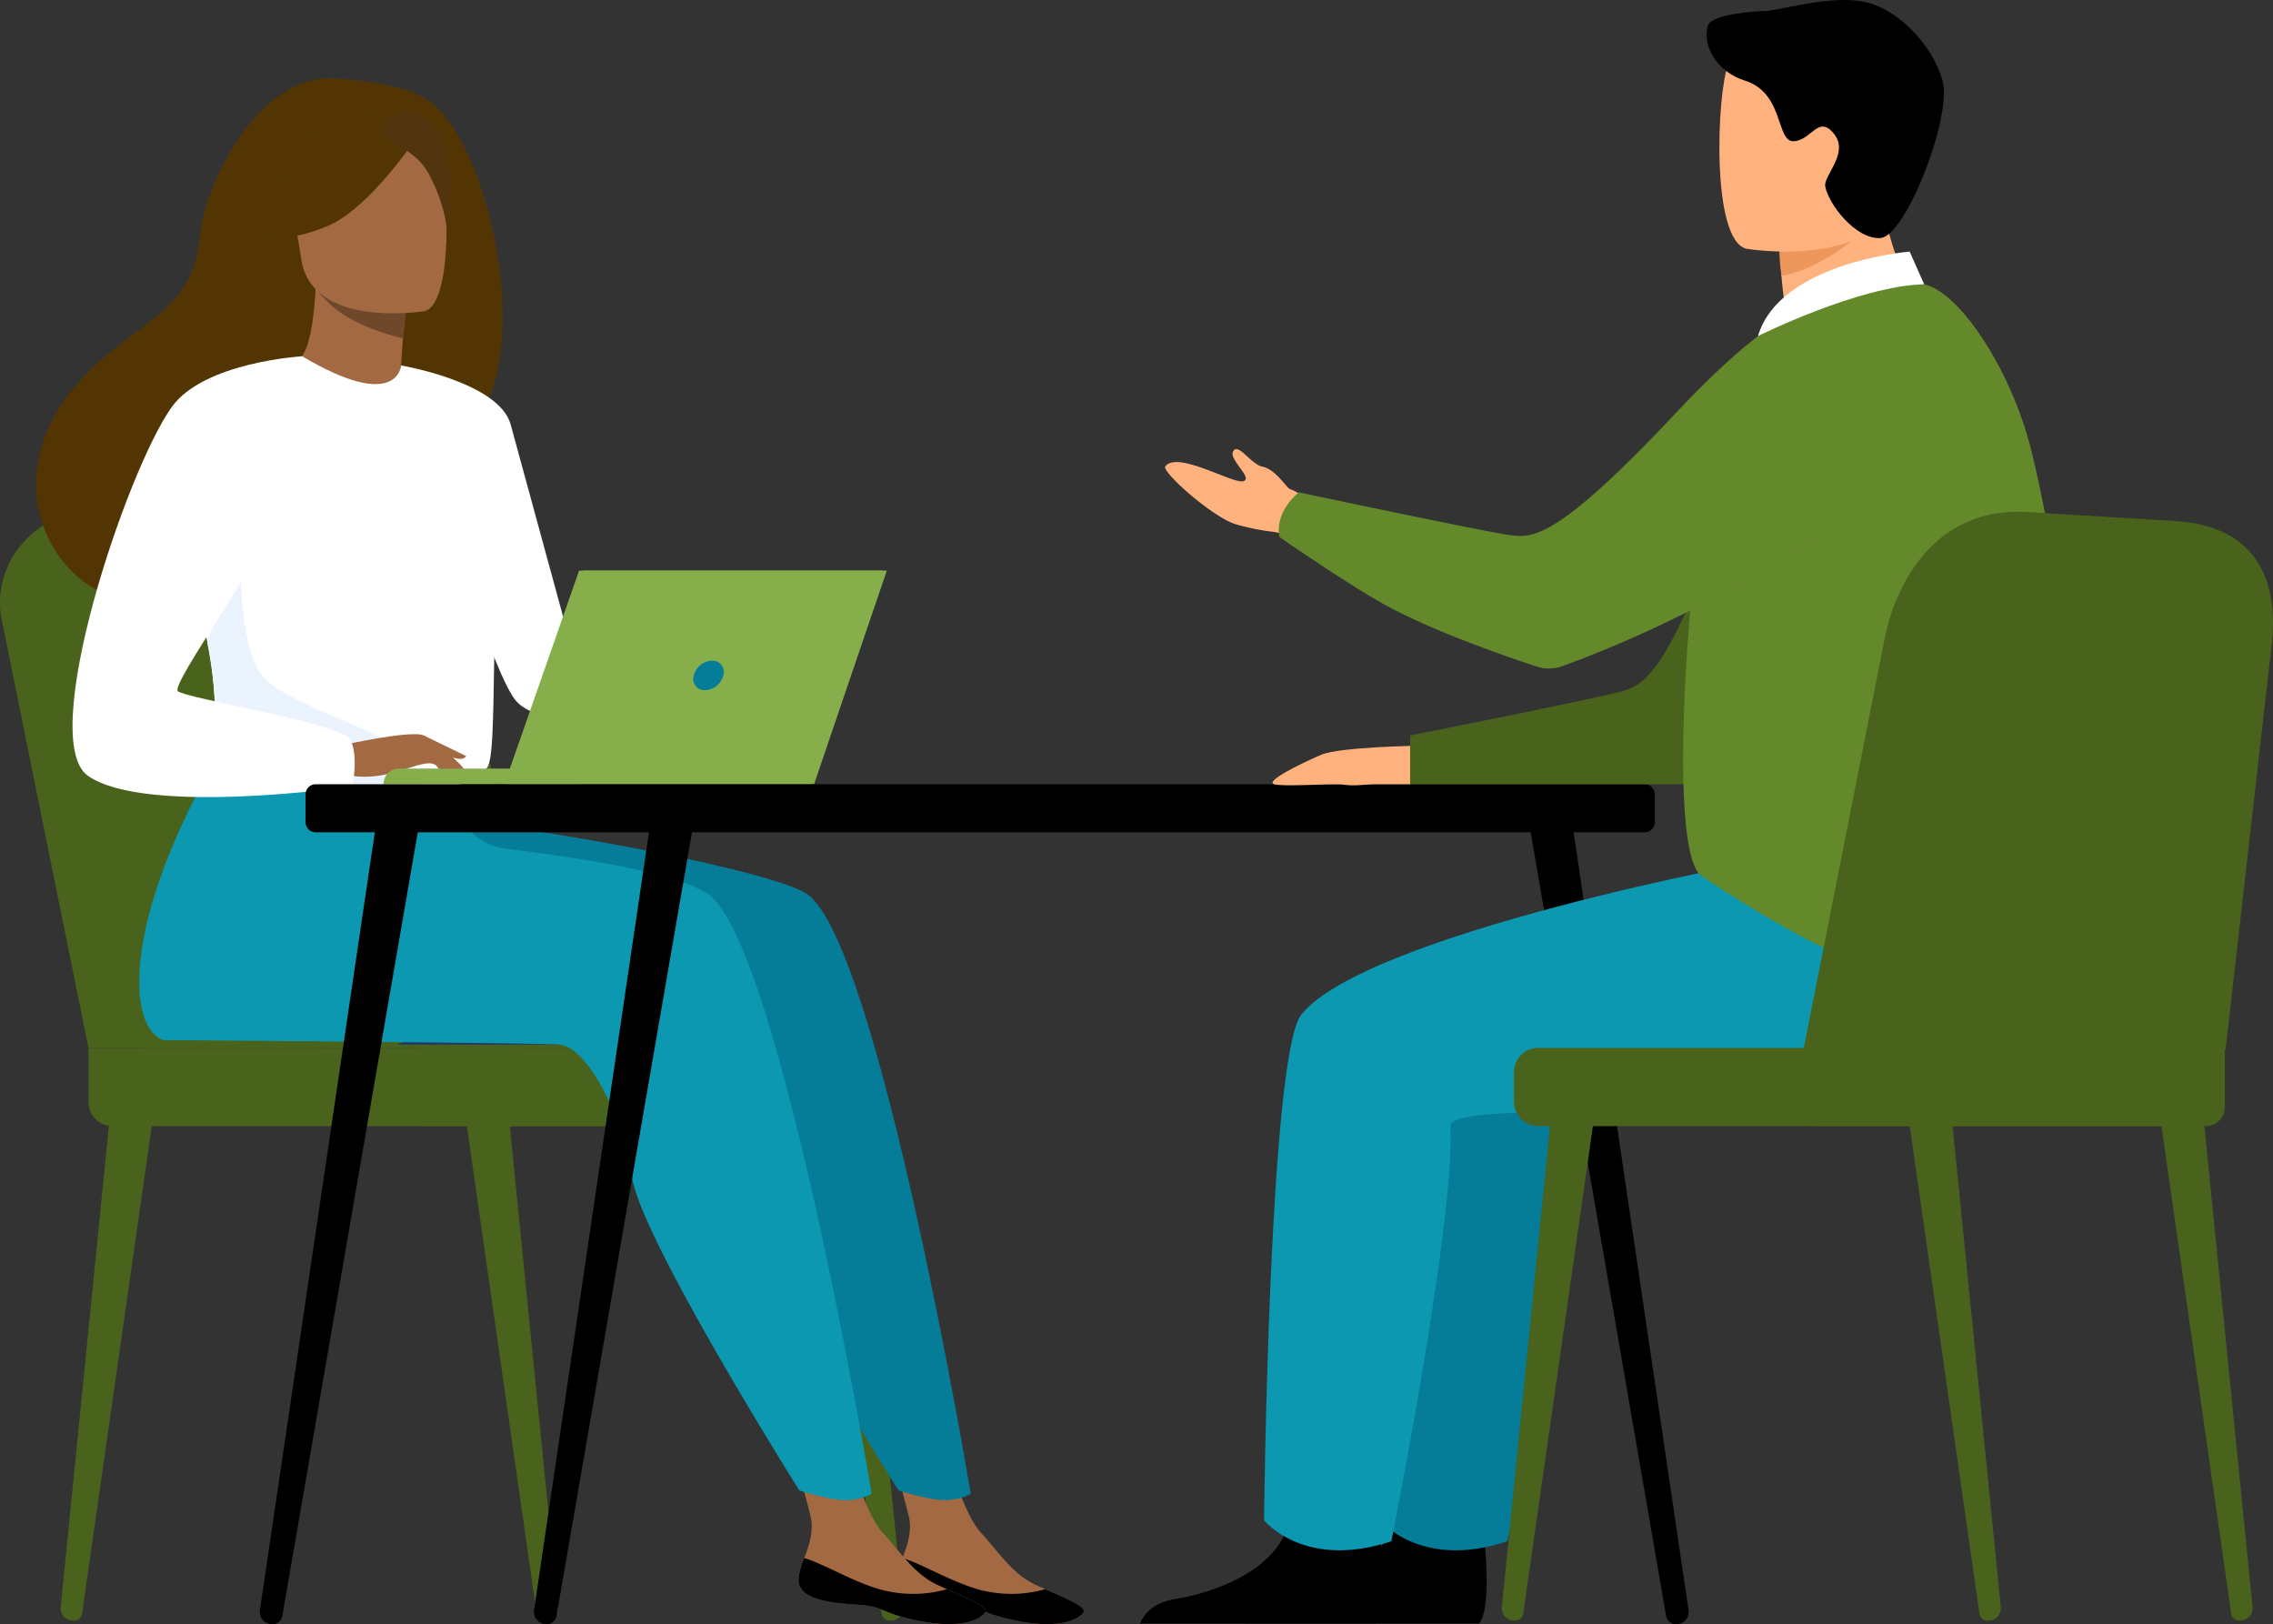 <svg xmlns="http://www.w3.org/2000/svg" xmlns:xlink="http://www.w3.org/1999/xlink" width="795.619" height="568.448" viewBox="0 0 795.619 568.448"><rect x="0" y="0" width="795.619" height="568.448" fill="#333333" stroke="none"/><defs><clipPath id="clip-path"><rect id="Rectangle_8372" data-name="Rectangle 8372" width="795.619" height="568.448" transform="translate(0 0)" fill="none"></rect></clipPath></defs><g id="Group_23198" data-name="Group 23198" transform="translate(0 0.001)"><g id="Group_23197" data-name="Group 23197" transform="translate(0 -0.001)" clip-path="url(#clip-path)"><path id="Path_49" data-name="Path 49" d="M385.589,1034.655l.314-.006a4.261,4.261,0,0,0,4.306-4.558L373.09,859.116l-14.939,1.333,24.583,171.9a2.781,2.781,0,0,0,2.855,2.311" transform="translate(-194.887 -467.486)" fill="#49631c"></path><path id="Path_50" data-name="Path 50" d="M51.177,1034.655l-.314-.006a4.262,4.262,0,0,1-4.307-4.558l17.12-170.976,14.939,1.333-24.583,171.9a2.781,2.781,0,0,1-2.855,2.311" transform="translate(-25.323 -467.486)" fill="#49631c"></path><path id="Path_51" data-name="Path 51" d="M650.541,1034.655l.314-.006a4.261,4.261,0,0,0,4.306-4.558L638.042,859.116,623.1,860.449l24.582,171.9a2.781,2.781,0,0,0,2.856,2.311" transform="translate(-339.06 -467.486)" fill="#49631c"></path><path id="Path_52" data-name="Path 52" d="M30.953,579.574.564,429.505c-3.9-20.318,12.936-38.9,34.8-38.4l58.607,1.338a46.3,46.3,0,0,1,43.416,33.42l44.46,153.708Z" transform="translate(0 -212.814)" fill="#49631c"></path><path id="Path_53" data-name="Path 53" d="M71.283,579.574,40.895,429.505c-3.9-20.318,12.936-38.9,34.8-38.4l58.607,1.338a46.3,46.3,0,0,1,43.416,33.42l44.46,153.708Z" transform="translate(-21.946 -212.814)" fill="#49631c"></path><path id="Path_54" data-name="Path 54" d="M76.371,831.927H308.244a8.495,8.495,0,0,0,8.47-8.47v-10.43a8.495,8.495,0,0,0-8.47-8.47H67.9v18.9a8.5,8.5,0,0,0,8.47,8.47" transform="translate(-36.948 -437.798)" fill="#49631c"></path><path id="Path_55" data-name="Path 55" d="M317.036,831.927H464.85a6.843,6.843,0,0,0,6.823-6.823V811.38a6.843,6.843,0,0,0-6.823-6.823H317.036a6.843,6.843,0,0,0-6.823,6.823V825.1a6.843,6.843,0,0,0,6.823,6.823" transform="translate(-168.802 -437.798)" fill="#49631c"></path><path id="Path_56" data-name="Path 56" d="M398.863,731.394c-12.544,21.832-28.322,30.26-28.322,30.26H304.9s103.529-46.915,93.96-30.26" transform="translate(-165.912 -396.04)" fill="#233862"></path><path id="Path_57" data-name="Path 57" d="M684.7,1153.128c-.71,6.887,8.87,8.666,19.978,9.339s7.726,2.913,22.929,5.835,21.352-1.181,22.476-3.228c1-1.815-6.05-4.747-13.562-8.055-.946-.413-1.893-.839-2.839-1.265-8.454-3.826-13.139-11.5-19.685-18.629-6.2-6.757-11.927-28.241-11.927-28.241l-20.652-4.642s5.605,19.341,7.535,27.593c1.135,4.854-.674,10.247-2.273,14.35a27.068,27.068,0,0,0-1.979,6.943" transform="translate(-370.791 -600.871)" fill="#a26942"></path><path id="Path_58" data-name="Path 58" d="M708.55,1212.533c11.11.673,7.726,2.913,22.929,5.835s21.352-1.18,22.476-3.227c1-1.816-6.05-4.747-13.562-8.055l-.119.127a43.383,43.383,0,0,1-23.076.029c-10.048-2.845-19.726-8.971-26.647-10.991a27.079,27.079,0,0,0-1.979,6.944c-.71,6.886,8.87,8.666,19.978,9.338" transform="translate(-374.665 -650.937)"></path><path id="Path_59" data-name="Path 59" d="M382.223,612.916c-11.113-7.8-84.623-21.715-122.136-25.738l-41.463-35.993S183.33,603.459,183.05,643.45c-.13,18.647,8.458,20.5,8.46,20.5s132.92.986,138.746,1.587c9.537.984,22.117,24.742,25.261,46.382s58.571,109.651,58.571,109.651,11.56,3.7,16.9,3.39c5.749-.337,8.41-2.263,8.41-2.263s-32.119-192.185-57.18-209.783" transform="translate(-99.606 -299.926)" fill="#057d98"></path><path id="Path_60" data-name="Path 60" d="M609.276,1153.128c-.71,6.887,8.869,8.666,19.978,9.339s7.726,2.913,22.929,5.835,21.352-1.181,22.476-3.228c1-1.815-6.05-4.747-13.563-8.055-.945-.413-1.892-.839-2.838-1.265-8.454-3.826-13.139-11.5-19.685-18.629-6.2-6.757-11.927-28.241-11.927-28.241l-20.652-4.642s5.606,19.341,7.535,27.593c1.135,4.854-.675,10.247-2.273,14.35a27.085,27.085,0,0,0-1.979,6.943" transform="translate(-329.75 -600.871)" fill="#a26942"></path><path id="Path_61" data-name="Path 61" d="M633.13,1212.533c11.11.673,7.726,2.913,22.928,5.835s21.352-1.18,22.477-3.227c1-1.816-6.05-4.747-13.563-8.055l-.119.127a43.383,43.383,0,0,1-23.076.029c-10.047-2.845-19.726-8.971-26.647-10.991a27.078,27.078,0,0,0-1.979,6.944c-.71,6.886,8.869,8.666,19.978,9.338" transform="translate(-333.625 -650.937)"></path><path id="Path_62" data-name="Path 62" d="M306.135,612.916c-9.654-6.779-38.691-12.034-70.744-15.936a21.561,21.561,0,0,1-18.3-16.183l-74.554-29.613s-35.293,52.274-35.573,92.265c-.13,18.647,8.458,20.5,8.46,20.5s132.92.986,138.746,1.587c9.537.984,22.117,24.742,25.261,46.382S338,821.573,338,821.573s11.559,3.7,16.9,3.39c5.749-.337,8.41-2.263,8.41-2.263S331.2,630.514,306.135,612.916" transform="translate(-58.202 -299.926)" fill="#0b98b0"></path><path id="Path_63" data-name="Path 63" d="M163.221,66.724c-10.245-5.38-25.834-6.108-28.366-6.448C104.549,56.2,86.309,100.24,85.236,113.584c-1.977,24.6-14.988,28.345-33.3,43.748C15.214,188.217,25.982,224.1,46.061,237.44c12.047,8,33.282,0,33.282,0,.3.21,58.075-32.3,86.554-47.978,42.694-6.069,23.431-109.028-2.676-122.737" transform="translate(-15.05 -32.654)" fill="#523502"></path><path id="Path_64" data-name="Path 64" d="M262.8,260.708c.133.068-13.466,6.253-23.283,3.01-9.235-3.043-17.369-16.946-17.239-16.967,4.008-.581,8.083-4.535,9.22-27.966l1.775.447,29.844,7.543s-1.181,9.454-1.667,18.394c-.412,7.505-.328,14.648,1.349,15.54" transform="translate(-120.954 -119.051)" fill="#a26942"></path><path id="Path_65" data-name="Path 65" d="M275.245,229.725s0,1.946-1.115,10.741c-16.878-4.257-24.321-9.854-29.569-16.26Z" transform="translate(-133.077 -122.001)" fill="#6f472b"></path><path id="Path_66" data-name="Path 66" d="M269.7,160.969s-39.465,6.426-43.088-18.213-11.157-40.4,13.887-45.546,31.333,3.536,34.543,11.466,4.83,49.987-5.342,52.294" transform="translate(-121.161 -52.054)" fill="#a26942"></path><path id="Path_67" data-name="Path 67" d="M256.95,91.529s-17.922,28.29-33.921,34.99-23.859,3.3-23.859,3.3a67.382,67.382,0,0,0,9.175-25.855,12.132,12.132,0,0,1,7.493-9.75c11.481-4.6,33.689-11.849,41.112-2.684" transform="translate(-108.378 -47.406)" fill="#523502"></path><path id="Path_68" data-name="Path 68" d="M291.387,93.758s10.5,5.385,14.831,10.433c4.175,4.871,9,18.087,8.652,24.022,0,0,5.182-28.444-5.611-38.221-11.445-10.368-17.872,3.767-17.872,3.767" transform="translate(-158.558 -46.9)" fill="#52350f"></path><path id="Path_69" data-name="Path 69" d="M253.493,350.667c-1.2,80.219-.329,63.456-9.1,71.068-2.114,1.833-8.058,2.925-15.882,3.442-24.6,1.633-67.837-2.42-69.482-6.965-5.674-15.729-1.668-20.616-6.4-44.7-.493-2.561-1.1-5.333-1.821-8.352-3.947-16.54-7.788-22.166,6.214-48.737,12.7-24.069,27.631-43.622,28.817-42.917,33.5,19.887,34.649,3.217,34.649,3.217s33.6,34.813,33.01,73.942" transform="translate(-80.07 -148.818)" fill="#fff"></path><path id="Path_70" data-name="Path 70" d="M308.021,280.587s34.287,5.812,38.335,20.655,27.869,102.1,27.869,102.1-17.524,3.149-25.62-4.947-28.17-75.11-28.17-75.11Z" transform="translate(-167.609 -152.68)" fill="#fff"></path><path id="Path_71" data-name="Path 71" d="M235.043,504.7c-24.6,1.633-67.837-2.42-69.482-6.965-5.674-15.729-1.668-20.616-6.4-44.7l11.864-33.408s-1.962,37.2,9.01,46.987,44.92,18.888,50.253,27.064a29.93,29.93,0,0,1,4.757,11.018" transform="translate(-86.606 -228.339)" fill="#ebf3ff"></path><path id="Path_72" data-name="Path 72" d="M263.8,567.435s24.267-5.4,28.183-3.25,13.485,10,14.683,12.725-8.717-2.072-11.943-2.937c-2.088-.56-7.586,1.351-10.308,2.258-11.453,3.818-18.471,1.854-18.471,1.854Z" transform="translate(-143.546 -306.724)" fill="#a26942"></path><path id="Path_73" data-name="Path 73" d="M136.072,273.53s-34.346,2.007-45.626,17.74C74.567,313.416,43.068,407.8,61.121,420.387c20.33,14.176,92.526,3.709,92.526,3.709s2.4-11.23-.94-16.662S95.042,393.227,92.535,390.72s31.339-48.889,31.339-56.411,12.2-60.779,12.2-60.779" transform="translate(-30.309 -148.84)" fill="#fff"></path><path id="Path_74" data-name="Path 74" d="M328.2,579.608s5.085,6.559,6.752,7.342a4.976,4.976,0,0,0,2.744.587l-3.426-6.167Z" transform="translate(-178.59 -315.392)" fill="#a26942"></path><path id="Path_75" data-name="Path 75" d="M325.625,564.791l14.783,7.179a2.633,2.633,0,0,1-2.449.946c-1.82-.083-6.412-1.762-6.412-1.762Z" transform="translate(-177.188 -307.329)" fill="#a26942"></path><path id="Path_76" data-name="Path 76" d="M363.131,595.591h-68.66a5.473,5.473,0,0,1,5.473-5.473h63.186Z" transform="translate(-160.236 -321.111)" fill="#86af4c"></path><path id="Path_77" data-name="Path 77" d="M413.441,438.088H519.593l-25.462,74.777H387.291Z" transform="translate(-210.744 -238.384)" fill="#86af4c"></path><path id="Path_78" data-name="Path 78" d="M523.021,438.085,497.56,512.863H390.719l26.151-74.777Z" transform="translate(-212.609 -238.383)" fill="#86af4c"></path><path id="Path_79" data-name="Path 79" d="M542.889,512.414a6.9,6.9,0,0,1-6.367,5.174,3.983,3.983,0,0,1-3.979-5.174,6.9,6.9,0,0,1,6.367-5.173,3.983,3.983,0,0,1,3.979,5.173" transform="translate(-289.708 -276.014)" fill="#057d98"></path><path id="Path_80" data-name="Path 80" d="M238.182,618.948H703.374a3.543,3.543,0,0,0,3.542-3.542v-9.738a3.542,3.542,0,0,0-3.542-3.542H238.182a3.542,3.542,0,0,0-3.542,3.542v9.738a3.542,3.542,0,0,0,3.542,3.542" transform="translate(-127.679 -327.645)"></path><path id="Path_81" data-name="Path 81" d="M1225.023,906.282l.2-.025a4.271,4.271,0,0,0,3.769-4.75L1187.537,620.9l-15.176.435,48.774,282.124a3.487,3.487,0,0,0,3.888,2.823" transform="translate(-637.938 -337.862)"></path><path id="Path_82" data-name="Path 82" d="M203.459,906.282l-.2-.025a4.271,4.271,0,0,1-3.77-4.75L240.944,620.9l15.176.435L207.346,903.46a3.487,3.487,0,0,1-3.888,2.823" transform="translate(-108.533 -337.862)"></path><path id="Path_83" data-name="Path 83" d="M413.984,906.282l-.2-.025a4.271,4.271,0,0,1-3.77-4.75L451.469,620.9l15.176.435L417.871,903.46a3.487,3.487,0,0,1-3.888,2.823" transform="translate(-223.09 -337.862)"></path><path id="Path_84" data-name="Path 84" d="M955.263,1196.229h82.261c3.956-4.828,2.5-22.645,1.9-28.462-.124-1.171-.208-1.854-.208-1.854s-28.09-22.469-31.949-5.264c-.117.54-.26,1.067-.416,1.588-4.861,16.091-26.666,23.4-39.256,25.442-8.186,1.328-11.212,5.583-12.331,8.551" transform="translate(-519.804 -628.035)"></path><path id="Path_85" data-name="Path 85" d="M1236.593,660.08c-2.97,0-140.908,25.9-163.724,54.142-11.4,14.109-13.093,177.057-13.093,177.057s14.1,17.483,44.556,7.332c0,0,22.33-111.486,20.681-145.3-.457-9.35,94.246-1.353,111.579-5.839s59.684-42.192,50.353-60.562-50.353-26.83-50.353-26.83" transform="translate(-576.675 -359.181)" fill="#057d98"></path><path id="Path_86" data-name="Path 86" d="M1028.49,572.548s-27.825.376-34.4,3.2-19.929,9.293-16.356,10.287,20.617-.409,24.3.155,8.226-.156,10.481-.155h12.779Z" transform="translate(-531.705 -311.55)" fill="#ffb27d"></path><path id="Path_87" data-name="Path 87" d="M951.063,381.84s-9.486-6.779-18.7-8.1a81.011,81.011,0,0,1-13.45-2.774c-8.5-3-25.508-18.287-24.22-20.082,4.125-5.749,23.981,6.417,27.446,5.111s-6.661-8.507-3.139-11.039c1.84-1.322,6.143,5.307,9.661,5.973,4.759.9,8.481,7.622,9.913,7.972,2.789.683,15,9.768,15,9.768Z" transform="translate(-486.809 -187.614)" fill="#ffb27d"></path><path id="Path_88" data-name="Path 88" d="M1235.368,252.41s-21.18,6.564-42.048,64.029-28.793,60.567-36.379,62.823-74.167,15.511-74.167,15.511v17.054h102.592s38.469-36.594,50-61.229,0-98.189,0-98.189" transform="translate(-589.189 -137.348)" fill="#49631c"></path><path id="Path_89" data-name="Path 89" d="M875.51,1196.229h82.26c3.956-4.828,2.5-22.645,1.9-28.462-.123-1.171-.208-1.854-.208-1.854s-28.091-22.469-31.949-5.264c-.117.54-.26,1.067-.416,1.588-4.861,16.091-26.666,23.4-39.257,25.442-8.186,1.328-11.211,5.583-12.33,8.551" transform="translate(-476.407 -628.035)"></path><path id="Path_90" data-name="Path 90" d="M1147.423,660.08c-2.97,0-140.909,25.9-163.725,54.142-11.4,14.109-13.092,177.057-13.092,177.057s14.1,17.483,44.557,7.332c0,0,22.33-111.486,20.681-145.3-.457-9.35,94.246-1.353,111.58-5.839s59.684-42.192,50.352-60.562-50.352-26.83-50.352-26.83" transform="translate(-528.153 -359.181)" fill="#0b98b0"></path><path id="Path_91" data-name="Path 91" d="M1367.121,204.294c9.923-.819,20.327-3.464,29.319-6.382,11.24-3.647,20.3-8.978,14.462-19.252-5.381-9.468-14.089-30.62-13.5-48.143l-20.916,16.856-14.208,11.448a170.337,170.337,0,0,0,1.611,18.578q.426,3.234,1.008,6.972a5.067,5.067,0,0,1-2.336,5.089l-.32.2a7.934,7.934,0,0,0,4.882,14.634" transform="translate(-739.219 -71.02)" fill="#ffb27d"></path><path id="Path_92" data-name="Path 92" d="M1366.548,175.991s-.727,2.451.522,11.5c12.666-2.066,24.508-12.169,24.508-12.169-6.448-1.771-8.8-8.739-13.6-8.089Z" transform="translate(-743.49 -90.976)" fill="#ed975d"></path><path id="Path_93" data-name="Path 93" d="M1329.749,94.8s48.724,8.095,53.3-22.326,13.943-49.862-16.973-56.317-38.719,4.243-42.716,14.025-6.165,61.728,6.391,64.618" transform="translate(-718.407 -7.724)" fill="#ffb27d"></path><path id="Path_94" data-name="Path 94" d="M1310.838,9c-2.093,7.325,3.507,16.248,12.906,19.185,13.953,4.36,10.87,21.475,17.149,21.243s8.812-9.838,14.419-2.163c4.784,6.546-3.982,14.306-3.379,17.9,1.035,6.162,10.689,18.771,19.388,18.139s24.978-41.975,21.722-54.765-16.278-26.278-28.6-28.138S1335,3.855,1331.046,3.855,1311.969,5.041,1310.838,9" transform="translate(-713.052 0.001)"></path><path id="Path_95" data-name="Path 95" d="M1414.179,275.72c-7.042-28.344-26.506-58.086-39.667-58.061-22.426.043-54.664,5.96-67.681,38.071-9.587,23.65-22.375,159.689-7.922,169.364,33.037,22.118,109.615,67.266,123.219,21.224,12.464-42.187,4.274-121.4-7.948-170.6" transform="translate(-703.259 -118.438)" fill="#64892b"></path><path id="Path_96" data-name="Path 96" d="M1190.749,262.794a26.561,26.561,0,0,0-41.105-11.447c-7.611,5.921-16.932,14.353-28.19,26.343-41.851,44.567-50.357,44.29-58.217,43.37s-74.269-15.015-74.269-15.015a20.085,20.085,0,0,0-5.4,6.563c-2.673,5.416-1.327,9.107-1.327,9.107-2.6-1.681,23.54,16.339,36.552,23.524,17.184,9.488,43.077,18.384,53.39,21.762a13.78,13.78,0,0,0,8.969-.134c15.307-5.517,66.712-25.622,108.558-60.508,11.025-9.192,6.974-28.134,1.042-43.564" transform="translate(-534.299 -133.718)" fill="#64892b"></path><path id="Path_97" data-name="Path 97" d="M1408.045,204.6l-5.078-11.438s-45.448,3.706-53.087,29.573c0,0,35.23-17.58,58.165-18.135" transform="translate(-734.534 -105.11)" fill="#fff"></path><path id="Path_98" data-name="Path 98" d="M1686.777,1034.655l.313-.006a4.262,4.262,0,0,0,4.307-4.558l-17.12-170.976-14.939,1.333,24.582,171.9a2.782,2.782,0,0,0,2.856,2.311" transform="translate(-902.926 -467.486)" fill="#49631c"></path><path id="Path_99" data-name="Path 99" d="M1493.472,1034.655l.313-.006a4.261,4.261,0,0,0,4.307-4.558l-17.12-170.976-14.939,1.333,24.582,171.9a2.782,2.782,0,0,0,2.856,2.311" transform="translate(-797.739 -467.486)" fill="#49631c"></path><path id="Path_100" data-name="Path 100" d="M1157.785,1034.655l-.314-.006a4.261,4.261,0,0,1-4.307-4.558l17.12-170.976,14.938,1.333-24.582,171.9a2.782,2.782,0,0,1-2.856,2.311" transform="translate(-627.481 -467.486)" fill="#49631c"></path><path id="Path_101" data-name="Path 101" d="M1529.473,581.188l16.249-142.8c2.13-20.579-4.756-40.729-34.453-42.288l-52.244-3.182c-30.965-1.277-44.945,24.493-48.865,44.333l-31.015,156.975Z" transform="translate(-750.459 -213.779)" fill="#49631c"></path><path id="Path_102" data-name="Path 102" d="M1402.868,831.927H1171a8.495,8.495,0,0,1-8.47-8.47v-10.43a8.495,8.495,0,0,1,8.47-8.47h240.343v18.9a8.495,8.495,0,0,1-8.47,8.47" transform="translate(-632.586 -437.798)" fill="#49631c"></path><path id="Path_103" data-name="Path 103" d="M1522.634,831.927H1385.723a6.6,6.6,0,0,1-6.578-6.578V811.135a6.6,6.6,0,0,1,6.578-6.578h143.489v20.792a6.6,6.6,0,0,1-6.578,6.578" transform="translate(-750.459 -437.798)" fill="#49631c"></path></g></g></svg>